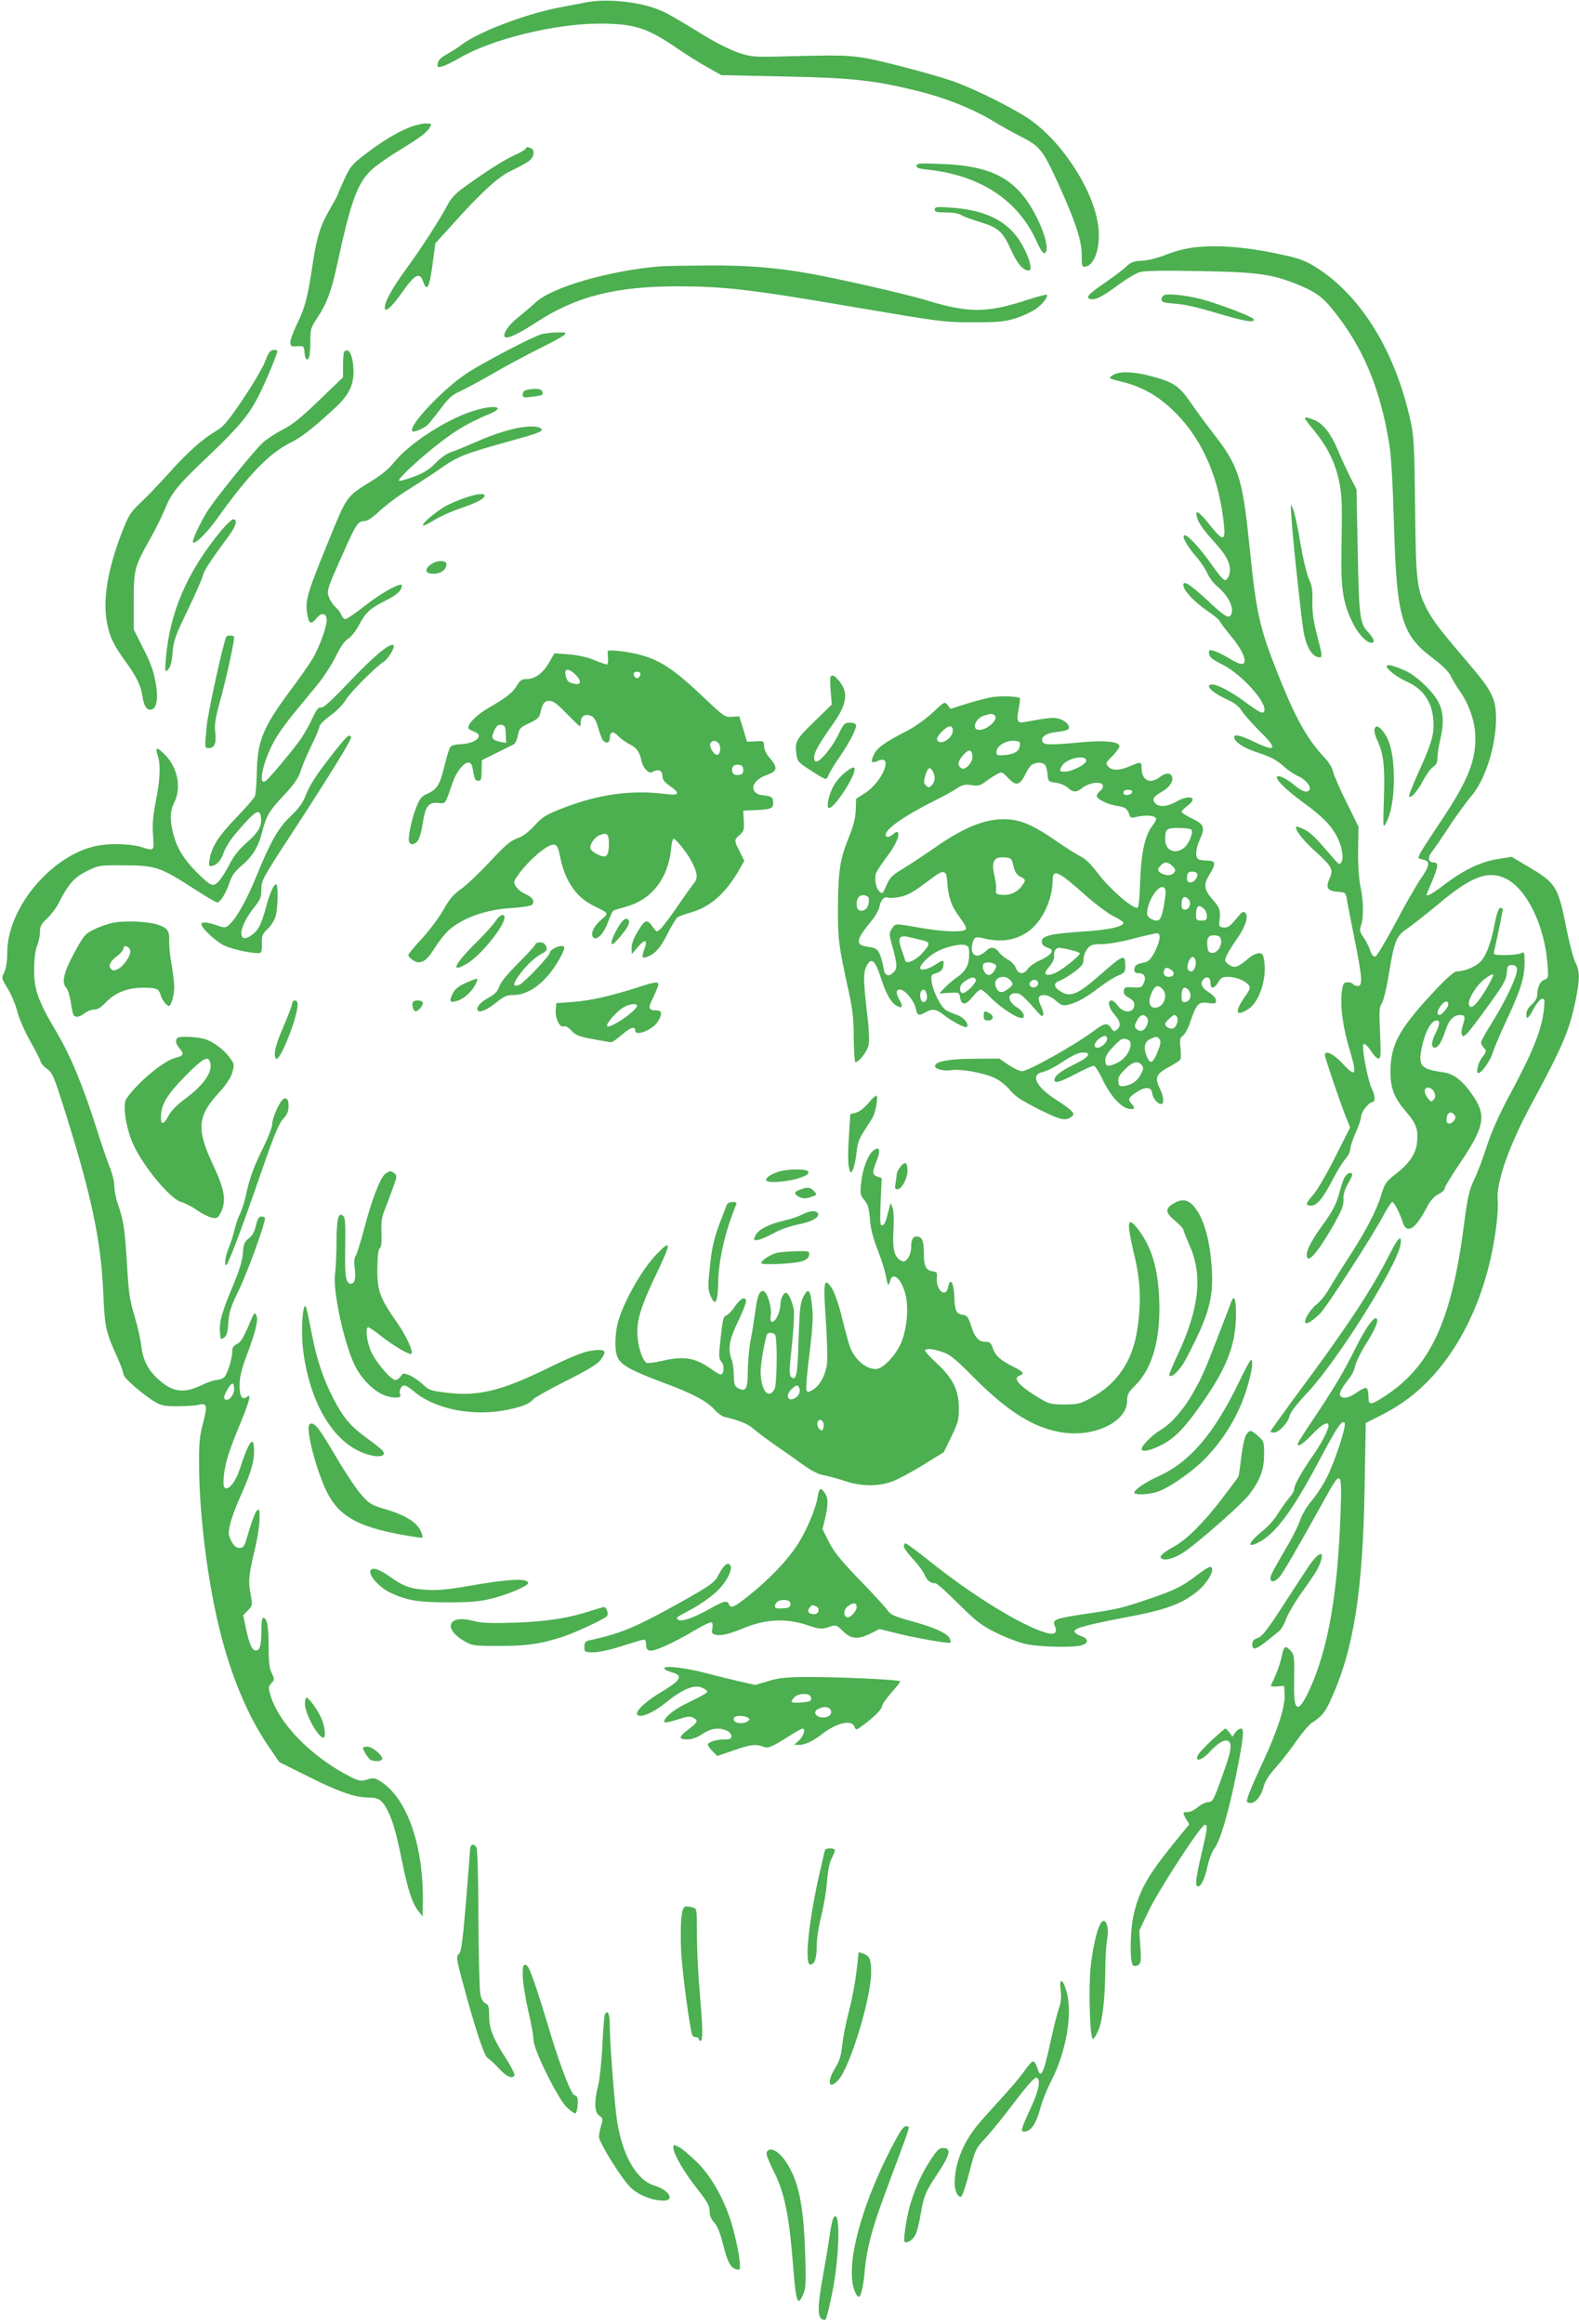 <?xml version="1.0" standalone="no"?>
<!DOCTYPE svg PUBLIC "-//W3C//DTD SVG 20010904//EN"
 "http://www.w3.org/TR/2001/REC-SVG-20010904/DTD/svg10.dtd">
<svg version="1.0" xmlns="http://www.w3.org/2000/svg"
 width="870pt" height="1280pt" viewBox="0 0 870 1280"
 preserveAspectRatio="xMidYMid meet">
<g transform="translate(0,1280) scale(0.1,-0.1)"
fill="#4caf50" stroke="none">
<path d="M3235 12788 c-27 -5 -96 -18 -152 -29 -185 -35 -451 -136 -542 -207
-19 -15 -56 -38 -81 -52 -31 -17 -46 -33 -48 -49 -3 -21 -1 -23 25 -17 15 4
58 25 94 46 176 104 527 190 772 190 191 0 263 -23 428 -136 46 -32 120 -78
164 -103 l80 -45 335 -7 c393 -8 512 -21 765 -85 138 -35 287 -95 387 -155 45
-28 121 -70 168 -94 99 -50 117 -73 200 -255 94 -205 130 -314 130 -392 0 -65
1 -69 21 -66 54 8 87 121 68 237 -32 201 -208 464 -390 583 -93 61 -298 162
-409 201 -58 20 -197 60 -310 88 -228 57 -238 58 -595 49 -192 -5 -203 -4
-274 19 -41 14 -122 53 -180 89 -196 119 -217 131 -268 151 -107 42 -279 59
-388 39z"/>
<path d="M2250 12096 c-72 -30 -147 -76 -241 -148 -70 -53 -80 -66 -113 -138
-20 -44 -36 -81 -36 -84 0 -2 -18 -36 -40 -74 -54 -92 -74 -155 -95 -292 -30
-200 -44 -253 -85 -337 -22 -45 -40 -93 -40 -107 0 -23 3 -25 38 -23 36 2 37
1 40 -35 3 -39 15 -50 26 -22 3 9 6 47 6 86 0 65 3 75 39 129 51 76 77 146
108 289 74 344 110 445 185 520 22 22 92 72 156 111 120 73 157 101 173 132 9
15 5 17 -28 17 -21 -1 -63 -11 -93 -24z"/>
<path d="M2895 11979 c-4 -5 -31 -21 -61 -34 -55 -24 -179 -104 -287 -184 -35
-25 -65 -58 -78 -84 -38 -74 -150 -249 -231 -358 -77 -106 -117 -178 -118
-212 0 -33 37 0 95 82 70 100 98 115 116 61 22 -62 35 -36 54 107 l14 103 83
92 c171 190 259 271 333 307 39 18 82 42 98 53 30 22 37 62 11 72 -21 8 -22 8
-29 -5z"/>
<path d="M5050 11887 c0 -12 15 -17 58 -21 290 -30 499 -166 602 -392 31 -69
46 -83 55 -55 9 30 -14 109 -57 192 -103 201 -238 276 -520 286 -121 5 -138 4
-138 -10z"/>
<path d="M5150 11646 c0 -13 11 -16 63 -16 37 0 71 -6 82 -14 11 -7 58 -25
105 -39 102 -31 125 -52 173 -158 33 -73 65 -109 95 -109 34 0 -23 143 -84
209 -74 82 -183 126 -339 137 -84 6 -95 5 -95 -10z"/>
<path d="M6594 11439 c-52 -5 -110 -19 -165 -40 -50 -20 -106 -34 -138 -35
-44 -2 -60 -8 -85 -32 -17 -16 -67 -54 -112 -85 -97 -67 -113 -84 -90 -93 26
-10 68 10 155 75 45 33 99 66 120 72 26 8 126 10 327 6 316 -5 399 -16 539
-72 96 -39 135 -65 187 -127 173 -207 274 -443 324 -763 9 -51 19 -231 24
-420 15 -529 41 -620 217 -752 52 -39 85 -72 98 -99 11 -22 30 -55 43 -72 50
-69 85 -162 90 -241 8 -143 -36 -255 -191 -487 -52 -77 -102 -155 -111 -171
-15 -31 -15 -31 14 -37 42 -8 39 -32 -12 -106 -24 -34 -86 -143 -139 -243 -54
-102 -103 -183 -111 -185 -11 -2 -20 9 -28 32 -6 19 -22 52 -36 72 -22 31 -24
41 -15 67 15 42 14 133 -3 214 -9 43 -14 117 -13 199 l2 131 -66 134 c-37 74
-70 150 -74 169 -4 20 -23 52 -45 75 -98 104 -160 215 -259 463 -101 255 -118
328 -156 697 -39 385 -59 447 -202 631 -43 55 -101 135 -129 176 -59 84 -92
106 -222 139 -94 24 -169 25 -202 2 -24 -17 -24 -17 49 -35 108 -26 193 -73
277 -151 155 -145 253 -352 284 -604 16 -128 5 -133 -75 -33 -59 74 -82 88
-70 43 8 -34 35 -71 107 -151 63 -69 86 -124 70 -170 -5 -15 -15 -27 -23 -27
-8 0 -39 36 -69 80 -30 44 -77 102 -104 130 -81 83 -69 15 16 -82 23 -26 50
-67 60 -90 10 -23 34 -55 52 -70 67 -56 100 -125 77 -162 -12 -19 -38 -2 -129
83 -95 88 -132 112 -132 84 0 -28 57 -90 126 -138 41 -28 74 -55 74 -60 0 -4
27 -40 59 -79 81 -96 104 -173 48 -155 -11 4 -41 19 -66 35 -26 15 -59 31 -74
35 -26 6 -28 4 -25 -17 2 -18 19 -32 73 -59 108 -54 248 -211 231 -257 -7 -17
-25 -8 -110 54 -72 53 -147 93 -176 93 -47 0 -2 -45 82 -83 40 -18 64 -36 81
-64 14 -21 57 -69 96 -108 104 -102 95 -120 -30 -60 -75 36 -109 43 -109 25 0
-24 50 -58 116 -80 90 -30 117 -44 163 -86 21 -18 55 -41 74 -49 39 -16 73
-57 62 -75 -12 -19 -41 -10 -82 25 -42 35 -87 58 -96 48 -13 -12 45 -70 140
-140 112 -81 161 -132 194 -200 25 -52 34 -112 19 -133 -9 -13 -14 -10 -36 15
-104 121 -130 148 -166 166 -22 11 -42 18 -45 16 -12 -12 33 -71 101 -133 97
-88 104 -102 81 -154 -22 -50 -11 -68 48 -72 42 -3 42 -3 50 -53 5 -27 24
-127 43 -220 40 -202 43 -245 15 -245 -11 0 -23 5 -26 10 -3 6 -17 10 -30 10
-21 0 -25 -6 -31 -46 -11 -79 3 -193 40 -318 45 -149 38 -164 -37 -83 -50 54
-97 76 -97 45 1 -16 89 -275 118 -345 l21 -52 -83 -165 c-46 -91 -100 -184
-120 -206 -42 -47 -45 -60 -13 -60 33 0 67 41 118 140 24 46 56 99 71 116 16
17 28 43 28 56 0 14 14 55 30 91 17 37 30 78 30 91 0 22 43 76 61 76 18 0 17
36 -2 73 -18 34 -49 183 -49 235 0 24 20 11 45 -28 14 -22 32 -40 40 -40 13 0
14 19 9 139 -6 119 -5 143 9 164 9 14 26 81 37 149 34 204 41 221 108 267 31
22 108 83 171 135 179 151 274 185 370 136 114 -57 211 -258 227 -466 6 -78 6
-82 -15 -89 -24 -7 -41 -42 -41 -83 0 -18 -11 -37 -30 -54 -20 -17 -30 -36
-30 -54 0 -34 11 -25 44 37 13 24 32 46 41 48 16 3 17 -3 12 -55 -12 -118 -62
-240 -202 -499 -48 -91 -88 -181 -112 -255 -20 -63 -51 -147 -70 -185 -28 -60
-36 -95 -54 -230 -69 -546 -185 -800 -440 -965 -79 -51 -89 -51 -89 -1 0 22
-5 43 -11 47 -6 3 -31 -8 -55 -26 -46 -33 -86 -37 -92 -9 -1 8 12 35 30 59 44
57 44 59 57 105 6 22 33 75 60 118 48 76 68 124 56 135 -14 14 -63 -54 -119
-168 -64 -129 -118 -219 -238 -398 -38 -56 -71 -109 -75 -117 -12 -32 22 -12
77 45 54 57 90 76 90 48 -1 -25 -41 -101 -94 -176 -58 -84 -96 -153 -96 -176
0 -9 -13 -30 -29 -48 -15 -18 -43 -57 -61 -86 -18 -30 -56 -72 -84 -94 -78
-62 -90 -99 -20 -62 93 48 186 175 331 447 99 187 126 227 141 212 14 -13 -55
-222 -103 -313 -19 -37 -55 -90 -78 -117 -24 -28 -51 -73 -61 -100 -9 -28 -37
-87 -62 -130 -91 -157 -104 -180 -104 -197 0 -25 22 -22 48 5 20 21 108 173
251 431 91 166 96 162 87 -81 -16 -445 -68 -743 -170 -967 -61 -133 -88 -128
-86 18 3 163 2 174 -20 196 -30 30 -36 25 -48 -32 -9 -43 -28 -97 -60 -161 -2
-4 13 -7 34 -5 l39 3 3 -44 c5 -64 -38 -201 -117 -369 -64 -138 -91 -204 -91
-223 0 -5 9 -9 20 -9 28 0 59 38 72 89 7 29 29 64 66 105 30 33 81 99 113 145
32 46 71 92 86 102 57 37 73 56 107 131 125 276 175 589 185 1172 l6 349 91
46 c111 58 192 119 274 208 187 204 312 497 354 828 7 55 11 119 8 142 -10 98
61 302 189 538 170 315 206 400 240 564 24 118 24 162 -1 211 -11 22 -34 108
-50 191 -46 229 -56 245 -213 338 l-88 52 -76 -12 c-94 -15 -184 -58 -290
-137 -68 -53 -103 -72 -103 -59 0 1 13 34 30 72 35 84 37 105 10 105 -31 0
-36 28 -11 58 12 15 56 79 97 142 42 63 96 137 120 165 76 86 136 274 137 425
0 107 -20 151 -130 281 -180 211 -214 256 -248 319 -59 114 -64 153 -68 570
-4 342 -6 384 -26 475 -83 376 -266 677 -509 836 -55 36 -93 52 -160 68 -202
47 -370 64 -508 50z"/>
<path d="M3635 11333 c-281 -24 -595 -115 -684 -199 -25 -23 -71 -62 -101 -86
-51 -41 -82 -89 -68 -104 13 -12 75 17 172 80 219 144 441 200 786 199 257 -1
398 -17 975 -116 466 -79 485 -82 645 -82 143 0 174 3 236 22 38 12 89 36 112
52 40 29 69 68 59 78 -3 2 -56 -12 -118 -32 -213 -69 -315 -69 -544 1 -119 36
-488 120 -653 149 -182 32 -347 45 -562 43 -118 -1 -233 -3 -255 -5z"/>
<path d="M6413 11174 c-7 -3 -13 -14 -13 -23 0 -15 12 -19 78 -24 50 -3 129
-22 226 -51 148 -45 211 -56 204 -35 -4 12 -113 56 -246 99 -88 29 -222 47
-249 34z"/>
<path d="M2983 10959 c-54 -16 -318 -154 -411 -215 -132 -87 -326 -293 -300
-319 8 -8 60 14 82 33 10 9 43 50 73 90 43 58 64 77 106 96 28 13 113 58 187
101 74 43 189 104 255 137 66 32 127 66 135 74 12 12 7 14 -40 13 -30 0 -69
-5 -87 -10z"/>
<path d="M1504 10872 c-16 -2 -27 -18 -43 -62 -12 -32 -66 -125 -121 -206 -80
-119 -107 -152 -144 -174 -76 -44 -161 -119 -264 -234 -53 -59 -124 -134 -158
-165 -55 -52 -65 -68 -102 -162 -79 -204 -107 -374 -82 -501 14 -75 36 -121
100 -209 61 -84 85 -133 94 -188 9 -60 23 -83 49 -79 29 4 39 55 27 134 -13
78 -27 119 -81 223 l-42 84 0 156 c0 176 2 187 96 354 27 48 60 116 74 149 38
95 69 133 244 299 166 158 224 228 277 335 41 82 104 234 100 242 -2 4 -13 6
-24 4z"/>
<path d="M1897 10863 c-4 -3 -7 -37 -7 -74 l0 -67 -132 -127 c-99 -95 -148
-135 -200 -161 -38 -19 -87 -51 -110 -72 -47 -43 -258 -303 -305 -377 -39 -62
-87 -164 -80 -172 12 -12 77 52 132 129 170 239 289 362 402 418 65 32 126 80
254 198 76 71 103 133 96 219 -5 73 -27 110 -50 86z"/>
<path d="M2903 10653 c-15 -3 -23 -12 -23 -25 0 -18 4 -19 53 -13 60 8 61 9
54 30 -6 15 -35 17 -84 8z"/>
<path d="M2605 10536 c-150 -48 -354 -181 -435 -284 -28 -35 -71 -70 -127
-104 -135 -83 -132 -79 -235 -333 -124 -304 -129 -326 -112 -414 8 -38 22 -39
50 -4 26 33 54 26 54 -14 -1 -41 -43 -154 -80 -215 -18 -29 -70 -104 -116
-165 -155 -208 -185 -282 -189 -453 -1 -63 -6 -124 -10 -135 -5 -11 -52 -65
-105 -120 -96 -100 -133 -157 -145 -227 -6 -29 -4 -38 7 -38 27 0 58 32 70 73
7 23 35 69 63 102 113 133 137 148 143 91 6 -45 -16 -83 -80 -138 -41 -36 -69
-71 -93 -117 -18 -36 -45 -79 -59 -94 -32 -34 -43 -30 -124 51 -69 69 -107
131 -127 208 -20 78 -19 127 5 174 40 79 20 188 -47 259 -47 49 -61 49 -44 0
17 -49 13 -135 -10 -250 -16 -79 -20 -124 -16 -186 7 -93 9 -91 -68 -67 -60
18 -181 20 -250 4 -247 -56 -485 -343 -485 -586 0 -47 -6 -86 -16 -108 -17
-34 -16 -34 21 -95 20 -34 43 -90 51 -124 9 -35 38 -103 68 -157 30 -52 57
-105 60 -117 4 -11 18 -28 31 -37 35 -23 40 -36 112 -265 138 -441 190 -688
202 -971 9 -197 12 -211 85 -373 14 -32 26 -66 26 -76 0 -19 107 -112 177
-154 32 -18 52 -22 123 -22 47 1 96 4 110 7 51 14 55 -1 29 -99 -20 -75 -23
-110 -22 -238 1 -269 48 -641 114 -904 62 -252 157 -477 268 -638 l60 -88 165
-82 c161 -81 253 -113 329 -113 53 0 73 -14 101 -68 31 -61 49 -126 81 -282
31 -155 58 -236 90 -275 l24 -30 1 95 c1 307 -91 561 -235 650 -30 19 -39 20
-73 9 -34 -10 -44 -8 -89 14 -218 111 -397 294 -444 454 -11 38 -10 45 6 63
18 19 18 22 2 56 -13 26 -17 63 -17 150 0 109 -9 154 -30 154 -6 0 -10 -30
-10 -67 0 -85 -8 -113 -30 -113 -21 0 -36 32 -55 122 l-15 72 26 27 c26 27 26
29 14 93 -13 71 -10 100 26 251 13 55 24 127 24 160 0 54 -1 58 -16 44 -8 -9
-27 -58 -42 -110 -25 -86 -29 -94 -52 -94 -19 0 -30 10 -45 37 -17 32 -18 43
-8 90 6 29 32 101 58 158 54 119 75 187 75 245 0 97 -27 64 -79 -96 -22 -69
-60 -117 -82 -104 -17 11 -5 116 25 200 13 39 42 113 64 165 45 109 57 157 36
139 -29 -24 -44 -2 -44 61 0 47 10 87 44 178 48 128 61 189 47 211 -8 12 -12
9 -22 -15 -47 -112 -60 -135 -83 -146 -18 -8 -26 -19 -26 -37 0 -45 -29 -135
-47 -148 -9 -7 -27 -13 -39 -13 -12 0 -51 -13 -86 -30 -93 -44 -152 -38 -226
25 -62 52 -94 110 -103 189 -4 39 -22 115 -38 169 -26 84 -32 125 -41 279 -12
199 -19 244 -49 332 -12 33 -21 79 -21 103 0 24 -11 69 -24 101 -13 31 -47
131 -76 222 -74 234 -142 397 -221 530 -100 168 -123 233 -121 346 1 55 7 105
17 127 8 20 15 53 15 74 0 31 7 45 40 75 22 21 49 57 61 80 54 108 88 146 157
180 66 33 68 33 207 32 171 0 199 -10 376 -124 67 -44 128 -80 136 -80 17 0
48 51 69 113 11 34 29 59 66 90 61 52 91 102 113 187 23 90 38 114 121 202 54
58 77 91 90 130 9 29 36 93 60 142 24 49 44 97 44 105 0 9 27 36 60 60 33 24
71 62 84 85 24 41 161 179 208 210 28 18 66 81 56 92 -17 16 -106 -57 -238
-196 -104 -109 -149 -150 -161 -147 -14 4 -25 -10 -48 -59 -16 -35 -44 -85
-62 -111 -36 -53 -167 -211 -193 -232 -46 -38 -21 94 40 209 18 36 67 105 106
153 40 49 101 123 136 165 35 43 81 113 102 157 26 53 49 86 68 97 15 9 41 41
57 70 40 76 61 95 145 138 51 25 80 47 88 64 8 17 8 26 1 26 -27 0 -123 -56
-203 -120 -49 -38 -96 -70 -103 -70 -7 0 -17 10 -22 23 -5 12 -19 31 -31 42
-13 11 -29 34 -36 52 -16 37 -14 45 83 261 64 144 76 162 111 162 16 0 46 20
87 59 35 32 105 85 157 116 51 32 127 81 168 110 110 76 124 82 440 170 115
32 138 43 119 56 -45 28 -192 -2 -354 -74 -55 -24 -118 -50 -140 -57 -24 -8
-59 -33 -85 -60 -34 -35 -63 -54 -117 -74 -40 -15 -78 -26 -84 -24 -16 5 128
138 243 224 87 65 141 96 261 147 89 39 13 49 -98 13z m-1315 -5385 c0 -41
-39 -78 -55 -52 -6 11 33 81 46 81 5 0 9 -13 9 -29z"/>
<path d="M7190 10495 c0 -3 24 -35 54 -71 100 -121 147 -253 149 -414 1 -47 0
-161 -2 -255 -3 -195 9 -276 59 -379 30 -64 78 -116 106 -116 22 0 16 21 -15
55 -49 51 -53 83 -60 450 l-7 340 -36 70 c-19 39 -50 105 -68 149 -37 88 -79
142 -127 162 -34 15 -53 18 -53 9z"/>
<path d="M2570 10061 c-30 -10 -77 -29 -105 -43 -54 -28 -144 -102 -134 -112
3 -3 31 10 62 30 31 19 95 48 143 64 91 31 134 54 134 70 0 15 -38 11 -100 -9z"/>
<path d="M7116 9945 c6 -107 51 -523 65 -614 14 -92 49 -151 89 -151 17 0 16
8 -11 113 -22 84 -29 132 -28 192 2 63 -2 90 -19 126 -12 26 -33 114 -47 196
-13 82 -31 167 -40 188 -15 39 -15 39 -9 -50z"/>
<path d="M1220 9879 c-187 -225 -284 -448 -306 -704 -6 -78 -6 -79 12 -62 13
12 20 38 25 92 5 66 14 92 82 232 42 87 80 174 85 193 8 31 35 72 150 229 34
47 41 81 17 81 -8 0 -37 -27 -65 -61z"/>
<path d="M2385 9698 c-49 -28 -47 -58 3 -58 41 0 72 23 72 53 0 20 -44 23 -75
5z"/>
<path d="M1247 9293 c-15 -24 -98 -403 -107 -483 -13 -128 -13 -130 9 -130 33
0 44 26 37 85 -5 44 0 78 30 187 32 116 74 311 74 338 0 12 -37 13 -43 3z"/>
<path d="M3349 9214 c-1 -5 0 -24 1 -41 1 -18 -2 -33 -6 -33 -4 0 -36 11 -71
25 -38 16 -93 28 -140 31 l-78 6 -30 -52 c-34 -58 -77 -90 -124 -90 -25 0 -36
-7 -52 -34 -23 -40 -57 -67 -156 -124 -65 -38 -113 -85 -113 -110 0 -6 14 -15
31 -21 63 -22 8 -69 -82 -70 -20 -1 -41 -7 -47 -14 -6 -7 -20 -52 -32 -100
-24 -105 -41 -134 -94 -158 -33 -14 -43 -27 -62 -74 -26 -64 -48 -170 -40
-191 8 -21 34 -17 50 9 8 12 19 53 25 90 14 96 31 119 84 115 45 -3 36 -16 84
120 19 53 59 102 83 102 14 0 21 -10 25 -37 10 -56 13 -63 30 -63 17 0 18 6
19 69 l1 44 80 40 c44 22 87 43 95 47 8 4 19 26 23 49 8 39 13 45 63 68 41 19
55 31 60 51 12 57 23 72 51 72 21 0 44 -17 95 -70 37 -38 70 -70 73 -70 3 0 5
11 5 25 0 31 26 46 57 32 17 -7 28 -27 39 -66 9 -31 21 -62 26 -68 17 -21 38
-15 38 11 0 37 19 42 46 12 14 -14 43 -35 65 -46 39 -21 52 -39 64 -93 3 -15
14 -36 25 -47 17 -17 24 -18 41 -9 29 15 49 4 49 -26 0 -18 11 -33 40 -53 60
-41 53 -55 -22 -45 -191 24 -372 -1 -578 -82 -81 -32 -102 -45 -145 -92 -33
-36 -65 -60 -97 -71 -37 -14 -67 -40 -148 -127 -56 -60 -127 -128 -158 -150
-44 -31 -66 -57 -99 -116 -23 -41 -76 -112 -117 -157 -42 -45 -76 -86 -76 -91
0 -14 36 -41 54 -41 32 0 54 19 94 83 22 35 56 77 76 95 78 68 202 112 343
121 56 3 107 11 114 18 18 18 3 42 -36 59 -39 16 -71 56 -59 76 48 85 178 202
217 196 16 -2 23 -16 33 -66 27 -134 87 -222 183 -270 89 -44 87 -40 43 -78
-41 -35 -61 -79 -43 -97 19 -19 57 19 80 82 12 33 26 63 31 66 6 3 35 12 65
20 143 38 235 153 252 316 3 32 9 59 14 59 15 0 82 -86 105 -135 29 -61 30
-83 3 -115 -11 -14 -51 -70 -89 -126 -38 -55 -79 -109 -91 -120 -20 -18 -21
-18 -35 1 -39 57 -48 55 -92 -18 -20 -33 -32 -66 -32 -87 l1 -35 34 40 c38 45
55 41 37 -8 -19 -51 -16 -58 16 -46 43 17 71 49 112 130 21 41 44 80 52 86 7
6 40 18 73 27 109 31 193 105 269 238 l27 47 -25 50 c-32 62 -32 66 0 93 22
20 25 29 22 78 l-3 55 60 3 c94 4 105 8 105 42 0 30 -8 35 -69 42 -13 2 -29
11 -35 21 -19 30 12 69 69 89 59 20 62 40 15 95 -19 21 -30 45 -30 63 0 29 -1
30 -47 27 l-47 -2 -21 70 -22 70 -40 -3 c-38 -3 -44 1 -161 112 -165 156 -240
204 -362 234 -69 16 -160 25 -161 16z m-175 -133 c33 -34 27 -56 -13 -46 -32
8 -37 13 -45 48 -9 38 21 37 58 -2z m354 2 c-2 -10 -10 -18 -18 -18 -8 0 -16
8 -18 18 -2 12 3 17 18 17 15 0 20 -5 18 -17z m-741 -327 l2 -48 -31 6 c-48
10 -54 21 -35 62 13 27 22 35 40 32 19 -3 22 -10 24 -52z m1173 -50 c14 -18
10 -58 -7 -63 -16 -6 -47 43 -39 62 7 19 30 19 46 1z m135 -146 c0 -20 -6 -26
-26 -28 -17 -2 -29 3 -32 12 -11 28 4 47 32 44 20 -2 26 -8 26 -28z m-740
-408 c-1 -68 -14 -81 -60 -59 -20 9 -38 24 -41 32 -8 20 21 64 49 75 42 17 52
8 52 -48z"/>
<path d="M7640 9132 c0 -18 57 -62 111 -86 88 -39 138 -109 146 -207 7 -78 -7
-130 -79 -287 -33 -73 -58 -135 -54 -139 11 -11 46 29 78 90 18 33 42 66 55
74 17 11 23 25 23 52 1 20 7 63 15 96 21 86 19 151 -7 203 -28 59 -117 145
-181 176 -59 28 -107 40 -107 28z"/>
<path d="M4577 9074 c-4 -4 -4 -40 0 -81 l6 -73 -85 -83 c-109 -105 -118 -119
-111 -182 6 -49 7 -51 78 -97 40 -27 78 -48 83 -48 6 0 14 10 17 21 4 12 32
58 63 103 61 90 96 161 87 176 -3 6 -19 10 -35 10 -26 0 -32 -7 -60 -64 -38
-80 -115 -168 -129 -147 -17 26 5 71 96 200 80 112 90 177 36 241 -25 30 -35
35 -46 24z"/>
<path d="M5469 8961 c-30 -5 -95 -21 -143 -37 l-89 -28 -16 21 c-16 20 -17 20
-81 -41 -37 -34 -98 -78 -140 -100 -125 -64 -167 -94 -185 -132 -20 -42 -14
-51 21 -35 91 41 27 -116 -73 -179 l-46 -29 -2 -63 c-2 -45 -13 -88 -39 -152
-48 -120 -57 -178 -59 -380 -1 -179 3 -209 59 -466 22 -100 28 -152 28 -257 1
-73 5 -133 9 -133 21 0 66 60 73 96 4 21 2 89 -6 149 -26 225 -25 260 4 300
21 29 41 6 67 -73 30 -93 55 -139 84 -158 34 -22 44 -10 22 27 -22 40 -22 59
2 59 27 0 79 -63 87 -105 7 -38 16 -42 54 -20 37 21 58 18 99 -14 46 -36 120
-75 128 -67 15 15 -18 55 -54 66 -21 7 -48 19 -60 26 -29 18 -70 99 -79 153
-5 34 -4 42 12 47 38 11 49 22 52 48 4 32 1 32 -48 1 -39 -25 -80 -33 -80 -16
0 18 43 62 83 85 49 29 132 50 164 41 20 -5 23 -12 23 -51 0 -58 -19 -94 -68
-127 -21 -15 -52 -41 -68 -58 l-29 -31 55 4 c54 3 55 3 60 -27 8 -43 31 -42
69 5 17 22 38 40 44 40 7 0 33 -20 57 -46 47 -47 119 -97 158 -109 37 -11 28
30 -12 55 -55 33 -60 80 -9 80 24 0 44 -17 117 -101 24 -27 31 -31 34 -17 2 9
-4 31 -13 48 -9 18 -14 38 -11 46 9 24 56 16 93 -17 29 -25 40 -29 67 -23 47
10 102 41 175 97 36 28 83 57 104 65 33 14 37 19 37 52 0 68 -9 65 -145 -55
-115 -100 -156 -118 -207 -88 -43 25 -47 48 -11 61 16 5 52 27 81 48 43 33 52
44 52 70 0 17 9 43 21 58 18 23 28 26 79 26 32 0 109 13 173 30 64 17 123 30
131 30 24 0 19 -40 -11 -101 -23 -43 -34 -55 -59 -60 -42 -8 -54 -17 -54 -40
0 -14 7 -19 25 -19 31 0 42 -23 26 -56 -10 -22 -16 -25 -59 -22 -42 3 -47 1
-50 -19 -2 -16 5 -26 27 -38 21 -11 31 -23 31 -39 0 -45 -59 -49 -90 -6 -12
17 -28 30 -36 30 -24 0 -16 -41 16 -77 34 -38 38 -64 14 -84 -15 -12 -19 -11
-32 9 -20 31 -37 28 -96 -16 -101 -76 -361 -222 -395 -222 -12 0 -45 16 -74
35 l-52 35 -135 -1 c-135 -1 -210 -13 -218 -37 -6 -18 44 -33 88 -26 51 8 174
-13 236 -41 31 -14 65 -40 87 -67 30 -36 63 -58 162 -108 125 -62 147 -66 183
-37 18 14 -2 34 -92 92 -109 70 -140 138 -70 151 20 4 69 29 109 56 48 32 86
50 107 51 57 3 40 -25 -39 -63 -77 -38 -113 -65 -113 -87 0 -22 26 -15 116 32
47 25 92 45 100 45 7 0 30 -34 49 -75 40 -85 97 -150 138 -160 36 -9 45 0 24
23 -25 27 -21 36 24 66 49 33 83 31 87 -4 4 -29 29 -60 49 -60 19 0 16 38 -8
88 -28 57 -18 78 52 116 30 16 58 34 62 40 4 6 5 35 1 64 -5 47 -3 56 14 68
11 8 30 44 42 81 31 93 44 107 97 99 38 -5 43 -3 43 14 0 12 -15 29 -40 45
-42 26 -51 53 -25 75 19 16 35 4 35 -26 0 -33 21 -30 42 6 14 25 24 30 53 30
42 0 94 -20 114 -44 12 -15 10 -23 -23 -70 -55 -80 -47 -107 20 -65 61 37 104
165 90 264 -6 39 -10 45 -31 45 -13 0 -39 -13 -57 -29 -56 -48 -76 -55 -104
-36 -13 8 -24 20 -24 26 0 16 26 63 70 125 43 62 60 118 41 137 -10 9 -18 5
-37 -18 -46 -57 -58 -66 -84 -63 -20 2 -24 8 -22 28 9 65 4 79 -37 126 -48 55
-51 82 -16 139 35 57 33 75 -9 75 -19 0 -41 3 -50 6 -22 9 -20 56 5 110 30 67
24 84 -43 116 -32 15 -58 32 -58 37 0 5 14 19 30 31 66 47 17 68 -59 25 -49
-28 -93 -32 -115 -10 -21 21 -12 38 35 64 43 24 66 59 56 85 -8 22 -37 20 -67
-4 -53 -41 -100 -18 -100 49 0 37 -4 37 -65 11 -58 -25 -97 -25 -119 -2 -15
18 -14 21 25 60 22 23 39 48 37 54 -9 25 -80 31 -208 20 -171 -16 -209 -16
-217 4 -9 23 18 44 63 50 70 9 84 14 84 28 0 19 -31 43 -65 50 -27 5 -56 2
-181 -21 -39 -7 -45 6 -31 74 6 29 8 55 6 58 -11 10 -95 13 -150 6z m10 -100
c28 -18 -36 -81 -84 -81 -44 0 -22 65 28 79 42 12 40 12 56 2z m-229 -84 c0
-46 -75 -88 -87 -50 -6 16 50 73 71 73 10 0 16 -9 16 -23z m370 -75 c0 -36
-25 -54 -78 -60 -47 -4 -52 -3 -52 16 0 31 46 62 91 62 31 0 39 -4 39 -18z
m-262 -65 c4 -36 -42 -85 -63 -67 -21 18 -19 34 11 70 31 36 48 35 52 -3z
m627 -27 c0 -19 -80 -60 -117 -60 -31 0 -33 3 -17 31 22 42 134 66 134 29z
m-227 -23 c6 -7 12 -30 14 -52 3 -39 4 -40 45 -46 24 -3 53 -15 66 -27 29 -27
47 -28 81 -1 36 28 103 38 112 15 4 -10 -2 -23 -17 -34 -12 -11 -19 -24 -15
-30 12 -20 66 -44 114 -51 43 -6 54 -15 66 -52 4 -14 11 -15 49 -6 48 10 97 4
97 -14 0 -6 -9 -22 -20 -36 -41 -52 -62 -148 -68 -305 -3 -102 -8 -148 -16
-148 -33 0 -157 109 -219 193 -33 44 -65 76 -91 89 -23 11 -84 50 -136 86
-116 80 -178 109 -250 118 -120 14 -246 -33 -420 -155 -58 -40 -136 -92 -174
-115 -57 -34 -73 -49 -89 -86 -25 -56 -24 -55 -41 -40 -21 17 -31 77 -17 106
6 13 33 53 60 89 46 59 71 118 57 132 -3 4 -14 -1 -24 -10 -22 -20 -42 -22
-42 -4 0 31 102 103 259 182 52 25 111 58 132 72 32 21 46 24 81 19 37 -6 49
-3 78 19 19 15 48 33 63 41 27 15 29 14 62 -21 42 -46 65 -41 94 20 11 24 28
48 38 54 25 14 58 14 71 -2z m-618 -36 c15 -28 12 -57 -6 -76 -15 -15 -18 -15
-32 -1 -13 13 -14 21 -3 56 13 44 25 50 41 21z m1098 -113 c-7 -20 -48 -23
-48 -4 0 11 9 16 26 16 16 0 24 -5 22 -12z m327 -208 c11 -17 -15 -79 -42
-100 -49 -38 -103 -14 -103 46 0 59 6 64 75 64 35 0 67 -5 70 -10z m-981 -200
c7 -30 19 -48 34 -56 35 -17 36 -21 13 -52 -25 -36 -67 -55 -112 -50 -30 3
-34 6 -31 28 2 14 -2 49 -9 78 -18 77 -3 104 53 100 40 -3 42 -4 52 -48z m877
-1 c16 -16 18 -23 8 -35 -14 -17 -43 -18 -70 -4 -23 13 -24 24 -3 44 21 22 40
20 65 -5z m-1243 -74 c6 -94 23 -145 69 -206 35 -48 42 -64 31 -70 -22 -15
-127 -10 -247 11 -142 25 -137 25 -157 -5 -16 -24 -16 -30 5 -104 25 -94 26
-115 5 -135 -30 -31 -51 -20 -57 29 -4 25 -14 59 -22 75 -13 25 -23 30 -65 36
-69 9 -65 37 19 139 23 27 44 64 47 82 7 38 27 58 49 49 9 -3 38 -1 66 5 46
10 74 27 180 107 55 42 73 39 77 -13z m1377 35 c10 -16 -14 -50 -35 -50 -14 0
-20 7 -20 23 0 13 3 27 7 30 10 10 41 8 48 -3z m-732 -22 c18 -12 74 -59 125
-105 51 -45 117 -94 147 -109 30 -14 55 -31 55 -36 0 -21 -78 -39 -215 -48
-185 -12 -235 -24 -235 -55 0 -17 9 -26 31 -34 25 -9 29 -13 20 -29 -6 -11
-33 -29 -61 -41 -27 -12 -57 -33 -66 -46 -22 -34 -53 -32 -67 4 -5 15 -26 37
-45 47 -19 10 -41 29 -49 41 -17 26 -45 30 -65 10 -7 -8 -23 -19 -35 -25 -32
-17 -56 10 -47 52 9 46 17 50 68 37 105 -26 200 -4 269 62 64 62 106 166 107
260 0 44 16 48 63 15z m554 -130 c-12 -80 -23 -108 -42 -108 -27 0 -55 20 -55
38 0 67 65 167 94 143 10 -8 11 -25 3 -73z m-1631 17 c3 -8 2 -27 -3 -42 -11
-33 -55 -40 -61 -10 -8 38 7 67 34 67 13 0 27 -7 30 -15z m1764 -10 c16 -19 3
-55 -21 -55 -14 0 -19 7 -19 28 0 43 17 54 40 27z m84 -51 c9 -8 16 -26 16
-40 0 -20 -5 -24 -30 -24 -27 0 -30 3 -30 33 0 49 16 60 44 31z m-1550 -173
c42 -9 42 -22 -1 -69 -40 -44 -90 -65 -96 -41 -2 8 -11 36 -21 63 -21 64 -11
78 47 64 23 -6 55 -13 71 -17z m1644 1 c5 -34 -24 -74 -51 -70 -18 2 -23 11
-25 42 -4 44 9 58 48 54 18 -2 26 -10 28 -26z m-829 -54 c28 -6 51 -15 51 -19
0 -11 -84 -80 -123 -101 -36 -20 -67 -23 -67 -7 0 6 11 25 26 41 14 17 24 40
22 52 -3 26 9 46 27 46 7 0 36 -5 64 -12z m687 -53 c9 -23 -5 -65 -22 -65 -21
0 -27 22 -15 53 12 30 28 35 37 12z m-1106 -25 c12 -7 12 -12 0 -34 -7 -14
-22 -26 -32 -26 -20 0 -39 36 -31 58 6 14 42 16 63 2z m975 -33 c21 -16 13
-37 -15 -37 -22 0 -34 15 -26 35 7 19 17 19 41 2z m-1078 -54 c2 -6 -10 -25
-27 -42 -38 -38 -60 -40 -60 -6 0 18 10 31 33 45 33 21 48 21 54 3z m187 1
c22 -22 20 -30 -14 -54 -33 -24 -53 -17 -65 21 -14 42 46 67 79 33z m156 -20
c0 -19 -28 -30 -42 -16 -8 8 -8 15 1 26 14 17 41 10 41 -10z m684 -30 c35 -34
8 -104 -40 -104 -32 0 -40 34 -19 81 19 42 35 48 59 23z m146 -8 c18 -23 8
-61 -17 -64 -20 -3 -23 1 -23 31 0 47 16 61 40 33z m-1444 -22 c7 -27 -7 -50
-25 -40 -12 8 -15 49 -4 59 13 13 23 7 29 -19z m1213 -128 c8 -9 8 -21 1 -40
-12 -33 -37 -43 -57 -24 -13 14 -13 19 1 47 18 33 37 39 55 17z m166 3 c11
-16 -3 -56 -21 -63 -17 -6 -44 9 -44 25 0 10 41 49 51 49 4 0 11 -5 14 -11z
m-385 -121 c0 -19 -32 -48 -52 -48 -26 0 -22 25 8 49 26 21 44 20 44 -1z m289
-2 c9 -11 6 -27 -11 -70 -25 -60 -39 -69 -55 -33 -26 53 -19 91 19 107 31 12
34 12 47 -4z m-175 -2 c39 -15 1 -100 -57 -127 -52 -25 -67 -22 -67 13 0 21
12 42 43 74 43 46 53 51 81 40z m77 -140 c11 -13 10 -22 -6 -52 -20 -38 -50
-58 -95 -64 -21 -2 -26 2 -28 25 -3 22 6 37 36 67 42 43 71 50 93 24z"/>
<path d="M7573 8784 c-3 -8 4 -37 16 -62 35 -76 42 -144 36 -322 -5 -152 -5
-163 9 -138 29 50 46 140 46 248 0 122 -19 209 -56 257 -28 36 -42 41 -51 17z"/>
<path d="M1833 8648 c-96 -123 -127 -172 -153 -239 -14 -34 -39 -67 -79 -105
-66 -61 -110 -138 -186 -324 -51 -127 -109 -232 -148 -269 -25 -23 -27 -23
-73 -7 -54 18 -84 20 -84 6 0 -21 76 -92 122 -116 50 -25 192 -53 205 -40 5 4
7 28 6 53 -1 40 3 50 32 77 18 17 38 49 44 71 13 48 15 175 2 175 -13 0 -37
-56 -56 -129 -9 -36 -25 -82 -36 -103 -19 -38 -71 -74 -89 -63 -27 17 1 93 60
167 35 44 40 57 40 101 0 47 7 61 164 301 223 343 337 527 330 537 -10 18 -22
7 -101 -93z"/>
<path d="M4663 8551 c-23 -16 -54 -51 -68 -76 -28 -47 -45 -125 -27 -125 31 0
148 180 140 217 -2 11 -12 8 -45 -16z"/>
<path d="M8236 7715 c-22 -117 -51 -189 -87 -219 -29 -25 -85 -46 -124 -46
-12 0 -59 -41 -121 -108 -184 -196 -234 -282 -242 -413 -6 -109 14 -169 82
-248 60 -69 72 -103 63 -177 -6 -59 -44 -114 -117 -170 -54 -42 -60 -52 -80
-116 -26 -87 -85 -199 -182 -348 -41 -63 -88 -140 -106 -170 -17 -30 -47 -68
-67 -83 -37 -29 -74 -91 -62 -103 8 -8 43 14 81 52 36 36 283 419 344 532 24
45 48 82 53 82 10 0 41 -59 58 -112 22 -67 69 -39 130 78 23 44 42 65 67 77
18 9 34 23 34 32 0 8 37 70 83 137 133 197 147 259 79 364 -57 87 -109 130
-168 138 -122 17 -139 34 -123 123 18 95 53 163 86 163 19 0 16 -24 -7 -70
-24 -46 -26 -80 -5 -80 19 0 39 32 60 97 18 56 45 83 82 83 26 0 28 -12 12
-59 -6 -17 -8 -39 -5 -47 6 -15 8 -15 27 2 12 10 65 80 119 155 84 116 99 142
102 180 3 39 6 44 28 44 18 0 26 -6 28 -22 5 -32 -60 -170 -134 -290 -35 -55
-64 -107 -64 -114 0 -7 7 -21 16 -30 16 -17 15 -21 -10 -53 -23 -31 -36 -86
-20 -86 17 0 64 66 79 112 9 29 45 114 80 188 75 161 95 227 95 309 0 58 -1
61 -19 51 -11 -5 -50 -10 -87 -10 -64 0 -66 1 -61 23 18 79 47 221 47 228 0 5
-6 9 -13 9 -9 0 -20 -29 -31 -85z m-51 -369 c-50 -81 -81 -109 -91 -81 -10 26
39 107 86 143 24 19 46 30 48 24 1 -5 -18 -44 -43 -86z m-205 -79 c-1 -16 -36
-57 -49 -57 -17 0 -13 25 10 54 20 25 39 27 39 3z m-78 -482 c8 -19 8 -28 -3
-41 -12 -15 -15 -14 -31 6 -10 12 -18 31 -18 41 0 28 38 24 52 -6z m112 -153
c-18 -27 -44 -27 -44 0 0 35 20 52 39 33 12 -12 13 -20 5 -33z"/>
<path d="M2731 7728 c-11 -18 -59 -71 -106 -118 -127 -125 -148 -177 -44 -112
74 47 199 203 199 250 0 24 -29 12 -49 -20z"/>
<path d="M3401 7685 c-28 -50 -39 -85 -26 -85 9 0 69 70 83 97 7 13 10 28 7
33 -14 22 -35 7 -64 -45z"/>
<path d="M630 7719 c-30 -5 -80 -22 -110 -37 -51 -25 -58 -33 -108 -125 -60
-109 -74 -167 -48 -196 10 -10 21 -46 26 -80 5 -33 11 -65 15 -71 10 -16 34
-12 62 10 14 11 38 20 52 20 18 0 38 12 61 36 52 56 121 84 205 84 79 0 89 -4
100 -40 8 -27 33 -60 46 -60 12 0 29 60 29 104 0 23 -7 79 -15 126 -9 47 -14
106 -13 133 2 53 -11 69 -72 87 -53 15 -168 20 -230 9z m88 -155 c4 -26 -36
-85 -68 -101 -20 -10 -28 -10 -38 1 -17 17 -7 40 34 71 19 14 34 33 34 41 0
23 34 12 38 -12z"/>
<path d="M2950 7600 c0 -6 -42 -53 -94 -104 -60 -60 -98 -106 -105 -129 -10
-28 -24 -43 -61 -63 -45 -24 -71 -57 -56 -71 11 -12 56 9 102 47 41 33 56 40
93 40 88 0 181 72 251 194 33 59 37 76 15 76 -24 0 -65 -22 -65 -36 0 -18
-147 -172 -171 -179 -32 -11 -34 2 -6 44 36 53 90 107 131 128 29 15 32 21 25
41 -6 15 -17 22 -34 22 -14 0 -25 -5 -25 -10z"/>
<path d="M2563 7385 c-39 -18 -57 -33 -70 -59 -20 -44 -14 -51 30 -37 35 12
76 49 96 88 21 41 17 41 -56 8z"/>
<path d="M3520 7364 c-148 -48 -267 -75 -360 -82 l-95 -7 -3 -37 c-4 -46 22
-100 44 -91 10 4 26 -5 43 -24 23 -25 41 -32 118 -46 50 -10 96 -17 101 -17 6
0 32 18 57 40 49 42 75 51 75 24 0 -34 95 3 124 49 26 39 24 62 -4 62 -46 0
-51 11 -25 63 13 26 26 57 30 70 8 28 -6 28 -105 -4z m-10 -103 c0 -27 -153
-131 -165 -112 -7 13 51 79 90 103 32 19 75 24 75 9z"/>
<path d="M1610 7274 c0 -9 -20 -62 -44 -118 -48 -110 -61 -163 -46 -186 18
-29 120 225 120 299 0 12 -6 21 -15 21 -8 0 -15 -7 -15 -16z"/>
<path d="M2275 7280 c-8 -13 3 -50 15 -50 14 0 40 30 40 46 0 16 -45 20 -55 4z"/>
<path d="M5420 7205 c0 -20 5 -25 25 -25 30 0 34 25 6 40 -28 14 -31 13 -31
-15z"/>
<path d="M977 7083 c-13 -12 -7 -37 14 -59 25 -27 19 -40 -21 -49 -66 -14
-217 -140 -275 -229 -19 -28 -3 -146 32 -232 48 -120 207 -316 271 -334 20 -5
59 -25 87 -45 28 -19 65 -38 82 -41 28 -6 33 -3 49 27 32 64 23 123 -40 259
-94 199 -89 270 24 395 47 52 71 87 80 119 12 44 11 47 -14 81 -34 45 -86 84
-133 101 -40 14 -145 19 -156 7z m179 -128 c21 -53 -29 -128 -140 -210 -41
-30 -73 -63 -88 -91 -28 -53 -44 -52 -41 4 3 63 38 119 137 219 89 90 121 109
132 78z"/>
<path d="M4785 6725 c-23 -27 -50 -48 -69 -53 l-31 -8 -8 -128 c-5 -72 -5
-144 0 -164 9 -36 9 -37 22 -14 7 13 16 54 20 91 5 53 14 79 42 122 20 30 41
64 48 76 16 31 30 112 21 118 -5 3 -25 -15 -45 -40z"/>
<path d="M1552 6738 c-23 -30 -52 -100 -52 -128 0 -17 -21 -72 -46 -123 -54
-107 -79 -175 -99 -270 -8 -37 -23 -84 -34 -105 -10 -20 -24 -62 -31 -92 -7
-30 -21 -74 -32 -98 -18 -45 -25 -104 -9 -87 14 17 90 217 186 497 72 208 99
275 123 303 25 27 32 45 32 75 0 41 -17 53 -38 28z"/>
<path d="M4814 6465 c-30 -21 -61 -100 -69 -177 -7 -62 -5 -70 17 -97 20 -23
26 -44 31 -103 3 -51 16 -102 41 -167 20 -51 41 -116 46 -144 12 -61 16 -66
24 -32 15 58 68 7 87 -83 15 -72 6 -174 -22 -248 -27 -72 -103 -154 -143 -154
-56 0 -117 52 -144 125 -6 17 -25 86 -42 155 -18 75 -41 140 -56 164 -44 66
-49 40 -34 -172 7 -104 10 -213 7 -241 -8 -63 -39 -122 -78 -145 -27 -16 -30
-16 -36 0 -3 9 4 98 17 196 15 123 21 201 16 248 -10 111 -22 125 -52 63 -15
-31 -19 -72 -24 -230 -5 -195 -13 -234 -42 -205 -10 10 -9 46 5 170 9 86 14
175 11 197 -8 46 -30 95 -44 95 -14 0 -30 -35 -30 -65 0 -37 -26 -95 -44 -95
-11 0 -13 9 -9 39 6 45 -22 131 -43 131 -21 0 -32 -30 -43 -116 -6 -43 -17
-115 -26 -159 -8 -44 -14 -119 -15 -166 0 -98 -10 -116 -50 -96 -22 11 -25 20
-27 72 0 33 -6 73 -12 88 -22 56 -13 109 34 206 25 51 45 101 45 112 0 33 -28
21 -60 -25 -16 -25 -38 -47 -48 -51 -16 -4 -21 -24 -31 -121 -12 -105 -11
-117 4 -134 18 -20 14 -70 -5 -70 -6 0 -31 15 -57 34 -85 59 -147 69 -269 40
-37 -8 -73 -13 -80 -10 -21 8 -45 75 -51 141 -8 85 15 163 97 335 90 188 92
209 8 123 -86 -89 -195 -286 -217 -391 -15 -74 -14 -148 4 -182 21 -40 76 -70
250 -135 162 -60 241 -102 284 -151 15 -17 39 -34 52 -37 91 -23 128 -38 164
-69 22 -19 78 -61 125 -93 47 -32 114 -80 150 -106 43 -30 80 -49 109 -54 24
-4 76 -18 114 -31 87 -30 182 -32 258 -5 30 10 108 51 172 91 l117 72 42 86
c37 77 42 95 41 157 0 99 -33 165 -123 248 -38 35 -67 67 -63 71 11 11 47 7
98 -11 40 -13 72 -40 174 -143 189 -189 333 -278 490 -300 175 -25 351 62 351
173 0 37 6 48 44 86 96 94 142 259 133 476 -7 173 -43 291 -119 388 -58 73
-62 38 -18 -146 35 -146 39 -264 15 -417 -27 -170 -112 -293 -255 -370 -59
-32 -73 -35 -145 -35 -75 0 -85 3 -139 35 -115 70 -150 111 -106 125 28 9 18
21 -43 51 -67 34 -94 59 -107 100 -10 28 -16 34 -41 34 -37 0 -60 26 -80 93
-14 43 -21 53 -42 55 -38 5 -46 21 -49 102 -3 79 -23 108 -34 51 -13 -65 -70
-15 -62 55 3 24 -1 30 -22 32 -38 5 -50 29 -50 102 0 68 -10 90 -41 90 -20 0
-29 -20 -29 -65 0 -18 -8 -43 -18 -55 -15 -19 -22 -21 -39 -12 -36 19 -46 64
-40 169 3 58 1 106 -5 122 l-11 26 -9 -35 c-19 -74 -23 -84 -37 -88 -12 -4
-13 17 -9 127 l6 132 -24 9 c-29 11 -30 20 -3 89 22 58 15 79 -17 56z m-541
-1022 c11 -48 7 -270 -5 -293 -33 -61 -76 -8 -77 93 -1 40 19 157 34 205 6 18
43 14 48 -5z m131 -288 c8 -21 -3 -44 -25 -56 -40 -21 -53 17 -17 51 26 24 34
25 42 5z m132 -190 c4 -8 3 -23 0 -32 -6 -15 -8 -15 -23 -1 -16 17 -12 48 7
48 6 0 13 -7 16 -15z"/>
<path d="M4961 6374 c-12 -15 -21 -35 -21 -44 0 -10 -3 -32 -6 -49 -5 -25 -3
-31 10 -31 24 0 56 59 56 102 0 48 -13 55 -39 22z"/>
<path d="M4287 6346 c-73 -26 -89 -56 -29 -56 102 0 225 39 191 61 -21 13
-119 10 -162 -5z"/>
<path d="M2123 6335 c-28 -20 -76 -146 -118 -308 -19 -71 -39 -135 -45 -143
-8 -9 -10 -32 -6 -67 8 -58 1 -87 -20 -87 -29 0 -35 40 -32 200 2 117 0 162
-9 171 -28 28 -38 -8 -39 -139 0 -70 -4 -150 -8 -178 -13 -90 46 -367 105
-496 40 -85 115 -159 183 -178 47 -13 82 -8 71 10 -10 16 5 50 22 50 8 0 31
-14 50 -30 115 -101 328 -144 521 -104 82 17 120 33 142 59 8 9 88 54 180 100
117 59 172 92 188 114 40 54 29 64 -56 51 -42 -7 -110 -35 -223 -90 -266 -131
-393 -162 -571 -140 -85 10 -96 14 -128 45 -19 19 -52 41 -72 50 -36 14 -38
14 -50 -5 -7 -11 -20 -20 -30 -20 -26 0 -116 108 -138 167 -21 56 -27 123 -11
123 6 0 38 -22 73 -50 66 -52 156 -105 165 -96 12 12 -30 102 -82 176 -91 129
-107 172 -106 292 1 71 5 106 13 113 9 7 12 33 10 85 -3 60 1 87 19 130 12 30
32 84 45 120 22 60 22 66 7 78 -21 15 -24 15 -50 -3z"/>
<path d="M7407 6313 c-8 -16 -19 -50 -26 -77 -15 -63 -41 -112 -98 -189 -54
-74 -83 -129 -83 -157 0 -57 54 2 140 150 53 93 64 120 62 154 -1 27 7 54 23
83 14 23 25 46 25 52 0 22 -30 10 -43 -16z"/>
<path d="M4408 6248 c-33 -11 -35 -23 -9 -38 25 -13 43 -13 77 0 26 10 26 11
9 30 -20 22 -36 24 -77 8z"/>
<path d="M6463 6170 c-45 -27 -41 -51 12 -94 25 -21 45 -42 45 -48 0 -6 16
-45 34 -87 74 -163 54 -349 -66 -604 -28 -59 -49 -110 -45 -113 11 -12 45 17
75 63 17 26 55 102 86 168 64 140 82 228 72 368 -11 160 -47 279 -104 340 -31
32 -64 35 -109 7z"/>
<path d="M4004 6163 c-4 -10 -18 -47 -32 -83 -38 -97 -51 -154 -62 -271 -10
-91 -9 -112 4 -144 27 -63 41 -40 43 69 2 124 37 279 98 429 6 14 2 17 -19 17
-16 0 -29 -7 -32 -17z"/>
<path d="M4420 6111 c-19 -10 -60 -24 -90 -31 -90 -20 -149 -50 -166 -81 -14
-28 -13 -29 7 -29 12 0 51 16 86 35 39 23 92 41 140 51 78 15 122 41 109 63
-10 16 -46 13 -86 -8z"/>
<path d="M1410 6049 c-8 -34 -21 -56 -40 -70 -23 -18 -28 -30 -32 -83 -4 -44
-20 -96 -56 -181 -59 -141 -75 -195 -70 -253 3 -41 4 -42 22 -29 16 11 21 30
24 83 4 58 13 86 58 179 46 93 144 363 144 395 0 6 -9 10 -19 10 -15 0 -22
-12 -31 -51z"/>
<path d="M7661 5901 c-103 -205 -241 -413 -538 -812 -67 -92 -123 -169 -123
-173 0 -3 9 -6 19 -6 27 0 78 54 86 91 5 21 39 66 97 127 165 175 492 695 514
815 11 61 -12 44 -55 -42z"/>
<path d="M4281 5900 c-34 -8 -82 -39 -88 -56 -4 -13 181 -5 227 10 24 8 36 18
38 34 3 21 1 22 -70 21 -40 -1 -88 -5 -107 -9z"/>
<path d="M6785 5633 c-3 -10 -35 -92 -70 -183 -78 -203 -95 -241 -146 -329
-50 -87 -118 -164 -175 -197 -43 -25 -104 -86 -104 -104 0 -19 47 -10 106 20
75 37 132 96 229 235 137 196 185 322 185 488 0 82 -9 109 -25 70z"/>
<path d="M1678 5605 c-13 -23 -18 -147 -9 -230 31 -272 146 -486 303 -564 87
-44 176 -41 131 5 -10 9 -48 39 -85 66 -88 64 -128 112 -182 217 -55 107 -90
211 -117 349 -29 149 -34 168 -41 157z"/>
<path d="M6824 5183 c-134 -277 -269 -436 -438 -512 -73 -33 -136 -75 -136
-92 0 -14 83 -11 130 6 69 24 202 119 270 192 111 118 191 261 230 411 21 79
25 122 12 122 -4 0 -35 -57 -68 -127z"/>
<path d="M1700 4933 c1 -70 49 -240 97 -342 71 -149 188 -210 492 -256 42 -7
43 -6 36 16 -18 60 -82 102 -208 139 -69 20 -83 29 -123 74 -25 27 -82 111
-126 185 -44 75 -92 153 -107 173 -32 46 -61 51 -61 11z"/>
<path d="M6866 4897 c-9 -12 -20 -67 -27 -122 -6 -55 -13 -104 -17 -110 -3 -5
-42 -57 -86 -115 -102 -134 -196 -228 -266 -267 -69 -38 -90 -60 -65 -69 28
-11 91 14 147 58 124 97 297 252 331 297 60 78 81 136 82 219 0 71 -1 75 -33
103 -39 35 -47 36 -66 6z"/>
<path d="M4506 4559 c-11 -70 -65 -196 -117 -274 -57 -85 -152 -184 -262 -272
-81 -65 -101 -74 -111 -48 -9 23 -28 18 -108 -27 -86 -49 -157 -73 -172 -58
-12 12 -17 8 79 60 44 24 103 66 132 93 58 54 95 129 74 150 -14 14 -36 -6
-65 -62 -19 -36 -40 -52 -191 -137 -258 -145 -344 -181 -517 -218 -23 -5 -28
-12 -28 -36 0 -29 1 -30 50 -30 30 0 94 14 159 35 59 19 113 35 119 35 7 0 12
-11 12 -24 0 -46 20 -48 105 -11 44 19 117 58 163 86 45 27 87 47 93 44 6 -4
7 -19 4 -35 -5 -23 -2 -29 17 -33 29 -8 76 3 155 36 127 52 241 56 365 12 52
-18 72 -19 114 -3 30 10 34 9 68 -25 45 -45 84 -48 154 -13 l48 24 93 -23 c99
-25 291 -59 297 -52 3 2 2 12 -2 21 -11 29 -85 63 -207 96 -103 29 -120 36
-139 64 -12 17 -81 92 -154 167 -102 106 -139 152 -167 207 l-35 70 14 59 c18
76 18 114 -2 141 -22 32 -31 27 -38 -19z m-151 -594 c0 -16 -8 -21 -42 -23
-31 -2 -43 1 -43 10 0 24 24 39 55 36 22 -2 30 -8 30 -23z m365 -15 c0 -24
-36 -63 -53 -57 -22 7 -19 44 5 61 30 22 48 20 48 -4z m-226 4 c26 -10 20 -44
-8 -44 -30 0 -42 16 -26 35 14 17 13 17 34 9z"/>
<path d="M4980 4283 c0 -9 23 -40 50 -69 28 -30 57 -69 65 -88 14 -32 31 -46
60 -46 7 0 64 -51 126 -113 100 -99 126 -119 209 -160 52 -26 126 -54 165 -62
80 -17 271 -20 309 -5 36 13 32 36 -9 50 -19 6 -35 18 -35 25 0 18 67 36 270
75 226 42 312 72 399 139 66 50 115 141 77 141 -7 0 -40 -21 -72 -46 -78 -61
-128 -85 -272 -133 -145 -49 -168 -54 -345 -80 -165 -25 -181 -31 -165 -66 17
-38 -1 -52 -50 -37 -137 41 -397 201 -630 386 -72 58 -137 106 -142 106 -6 0
-10 -7 -10 -17z"/>
<path d="M7213 4177 c-23 -34 -89 -135 -147 -225 -84 -129 -112 -165 -136
-173 -22 -8 -30 -17 -30 -35 0 -43 25 -30 151 76 10 8 27 39 37 67 11 29 51
97 90 150 76 107 90 131 102 174 15 52 -22 33 -67 -34z"/>
<path d="M2040 4142 c0 -30 58 -90 113 -115 91 -42 151 -52 322 -52 134 1 174
5 245 24 91 24 190 67 190 82 0 28 -103 24 -335 -17 -112 -19 -169 -24 -227
-20 -90 6 -127 20 -205 76 -60 43 -103 52 -103 22z"/>
<path d="M3255 3928 c-122 -40 -246 -59 -420 -65 -138 -4 -182 -2 -232 11
-135 35 -164 -45 -42 -114 42 -24 52 -25 194 -25 150 0 225 11 350 52 64 21
232 99 240 113 9 15 -4 50 -18 49 -7 -1 -39 -10 -72 -21z"/>
<path d="M3660 3612 c0 -6 18 -16 41 -22 66 -18 52 -44 -61 -111 -108 -65
-163 -129 -110 -129 27 0 86 30 135 70 107 87 174 110 220 76 23 -16 26 -14
-115 -84 -68 -34 -122 -83 -107 -98 3 -3 35 4 71 16 51 17 69 19 85 10 29 -15
26 -25 -16 -57 -65 -48 -69 -63 -15 -63 24 0 52 10 82 30 48 32 92 38 135 18
14 -6 25 -19 25 -30 0 -14 -8 -18 -39 -18 -45 0 -91 -15 -91 -29 0 -6 12 -22
26 -36 l26 -26 88 30 c94 33 124 37 165 21 28 -11 45 -4 155 66 30 19 58 34
62 34 18 0 6 -41 -19 -65 l-28 -25 28 0 c32 0 77 21 127 60 80 62 163 81 178
40 8 -20 9 -20 47 8 62 46 105 89 105 106 0 8 23 41 50 72 28 31 50 60 50 64
0 9 -347 25 -521 24 -108 -1 -149 -5 -207 -23 l-71 -21 -88 20 c-48 11 -130
31 -182 45 -110 29 -231 44 -231 27z m807 -157 c8 -23 -1 -28 -57 -32 -54 -3
-59 1 -33 29 20 23 81 25 90 3z m97 -61 c23 -9 20 -41 -5 -49 -52 -17 -95 25
-46 45 28 11 32 11 51 4z m-444 -54 c13 -9 13 -11 0 -20 -33 -22 -91 -7 -75
20 8 13 55 13 75 0z"/>
<path d="M1680 3418 c0 -56 72 -188 102 -188 15 0 8 64 -12 108 -22 48 -68
112 -81 112 -5 0 -9 -15 -9 -32z"/>
<path d="M6678 3217 c-37 -34 -72 -72 -78 -84 -19 -40 23 -28 65 18 64 71 115
84 115 30 0 -31 -13 -74 -63 -211 -31 -84 -38 -95 -59 -95 -13 0 -39 -12 -57
-27 -18 -16 -43 -28 -57 -28 -28 0 -29 -3 -8 -40 l17 -27 -88 -108 c-142 -175
-189 -259 -219 -392 -21 -96 -22 -271 -1 -279 8 -4 22 -1 30 6 12 10 13 29 8
100 l-6 87 52 109 c56 117 288 473 309 474 18 0 15 -20 -18 -160 -31 -131 -37
-180 -20 -180 18 0 39 45 53 111 8 38 25 81 39 100 31 41 77 197 118 400 41
204 47 259 28 259 -9 0 -23 -10 -32 -22 l-16 -23 -16 23 c-9 12 -19 22 -23 22
-3 0 -36 -29 -73 -63z"/>
<path d="M2000 3175 c0 -16 31 -63 45 -69 25 -9 53 -7 60 4 10 16 -51 70 -79
70 -14 0 -26 -2 -26 -5z"/>
<path d="M2590 2613 c-1 -16 -11 -148 -23 -295 -19 -220 -26 -270 -39 -280
-15 -12 -14 -25 22 -158 68 -254 118 -404 137 -415 10 -5 38 -31 62 -57 42
-46 73 -59 86 -38 3 5 -17 45 -44 88 -75 116 -95 167 -96 238 0 51 -3 63 -20
70 -12 6 -23 24 -28 49 -5 22 -10 209 -11 415 0 206 -5 383 -10 393 -13 27
-36 21 -36 -10z"/>
<path d="M4546 2612 c-2 -4 -20 -82 -40 -172 -54 -253 -73 -460 -41 -460 23 0
35 34 35 104 0 36 11 110 26 168 14 57 28 141 31 188 4 53 13 99 24 122 11 21
19 42 19 48 0 12 -46 14 -54 2z"/>
<path d="M3754 2233 c-4 -37 -4 -119 -1 -183 6 -112 50 -441 62 -460 3 -6 13
-10 21 -10 8 0 14 -4 14 -10 0 -5 5 -10 10 -10 14 0 12 76 -5 270 -8 91 -15
231 -15 311 0 144 0 147 -22 153 -52 14 -56 10 -64 -61z"/>
<path d="M6062 2203 c-21 -39 -41 -134 -53 -238 -12 -119 -4 -395 13 -395 5 0
18 21 29 46 24 53 38 181 39 340 0 61 5 136 10 165 14 73 -13 130 -38 82z"/>
<path d="M4725 1992 c-11 -102 -26 -185 -52 -287 -14 -55 -29 -133 -33 -173
-6 -56 -15 -84 -39 -123 -47 -76 -35 -122 17 -66 65 69 182 453 182 595 0 69
-9 90 -40 101 l-29 10 -6 -57z"/>
<path d="M2880 1920 c0 -34 14 -120 30 -192 17 -71 30 -145 30 -165 0 -53 138
-330 185 -371 19 -18 40 -32 44 -32 10 0 18 55 13 83 -2 9 -9 17 -16 17 -16 0
-73 144 -127 320 -94 312 -124 395 -141 398 -16 3 -18 -5 -18 -58z"/>
<path d="M5844 1837 c5 -37 2 -65 -9 -97 -9 -25 -30 -108 -47 -185 -39 -182
-54 -209 -73 -143 -6 17 -15 33 -21 35 -6 2 -27 -20 -47 -49 -19 -29 -79 -100
-133 -158 -53 -58 -115 -127 -136 -154 -75 -95 -118 -207 -118 -310 0 -44 20
-83 37 -73 6 4 26 64 44 134 32 124 35 130 89 188 31 33 103 122 160 198 67
88 110 137 120 134 27 -5 15 -70 -34 -174 -48 -103 -54 -123 -35 -123 40 0 68
42 93 136 9 34 35 100 60 147 82 162 117 369 82 490 -21 73 -41 76 -32 4z"/>
<path d="M3334 1708 c-5 -7 -11 -85 -15 -173 -4 -88 -15 -187 -23 -220 -23
-91 -21 -149 6 -167 20 -14 21 -18 10 -55 -7 -22 -12 -50 -12 -61 0 -31 125
-232 174 -279 45 -43 119 -73 183 -73 63 0 29 59 -49 82 -100 30 -177 162
-208 356 -13 81 -40 426 -40 519 0 69 -10 97 -26 71z"/>
<path d="M4907 963 c-172 -336 -253 -661 -195 -788 6 -14 15 -25 19 -25 13 0
27 62 34 150 9 104 40 227 99 385 24 66 64 174 89 240 63 169 62 165 39 165
-15 0 -35 -31 -85 -127z"/>
<path d="M3710 972 c0 -34 59 -135 130 -225 57 -73 70 -95 70 -125 0 -25 8
-44 25 -62 16 -17 32 -54 46 -110 29 -118 48 -150 91 -150 13 0 1 95 -29 210
-37 147 -111 289 -197 376 -39 39 -86 79 -103 88 -31 16 -33 16 -33 -2z"/>
<path d="M5124 899 c-64 -99 -112 -222 -131 -340 -9 -54 -14 -102 -10 -105 11
-12 43 6 59 34 9 15 23 69 31 119 16 96 28 125 87 213 76 113 85 150 35 150
-21 0 -34 -14 -71 -71z"/>
<path d="M4224 945 c-4 -8 12 -50 34 -93 63 -121 89 -241 112 -532 16 -205 25
-228 57 -152 13 31 15 66 9 227 -9 267 -37 399 -108 502 -40 60 -91 83 -104
48z"/>
<path d="M4594 588 c-6 -7 -17 -53 -23 -103 -7 -49 -24 -149 -37 -222 -28
-155 -30 -215 -9 -233 10 -8 19 -9 24 -4 5 5 21 70 36 144 41 201 47 467 9
418z"/>
</g>
</svg>
